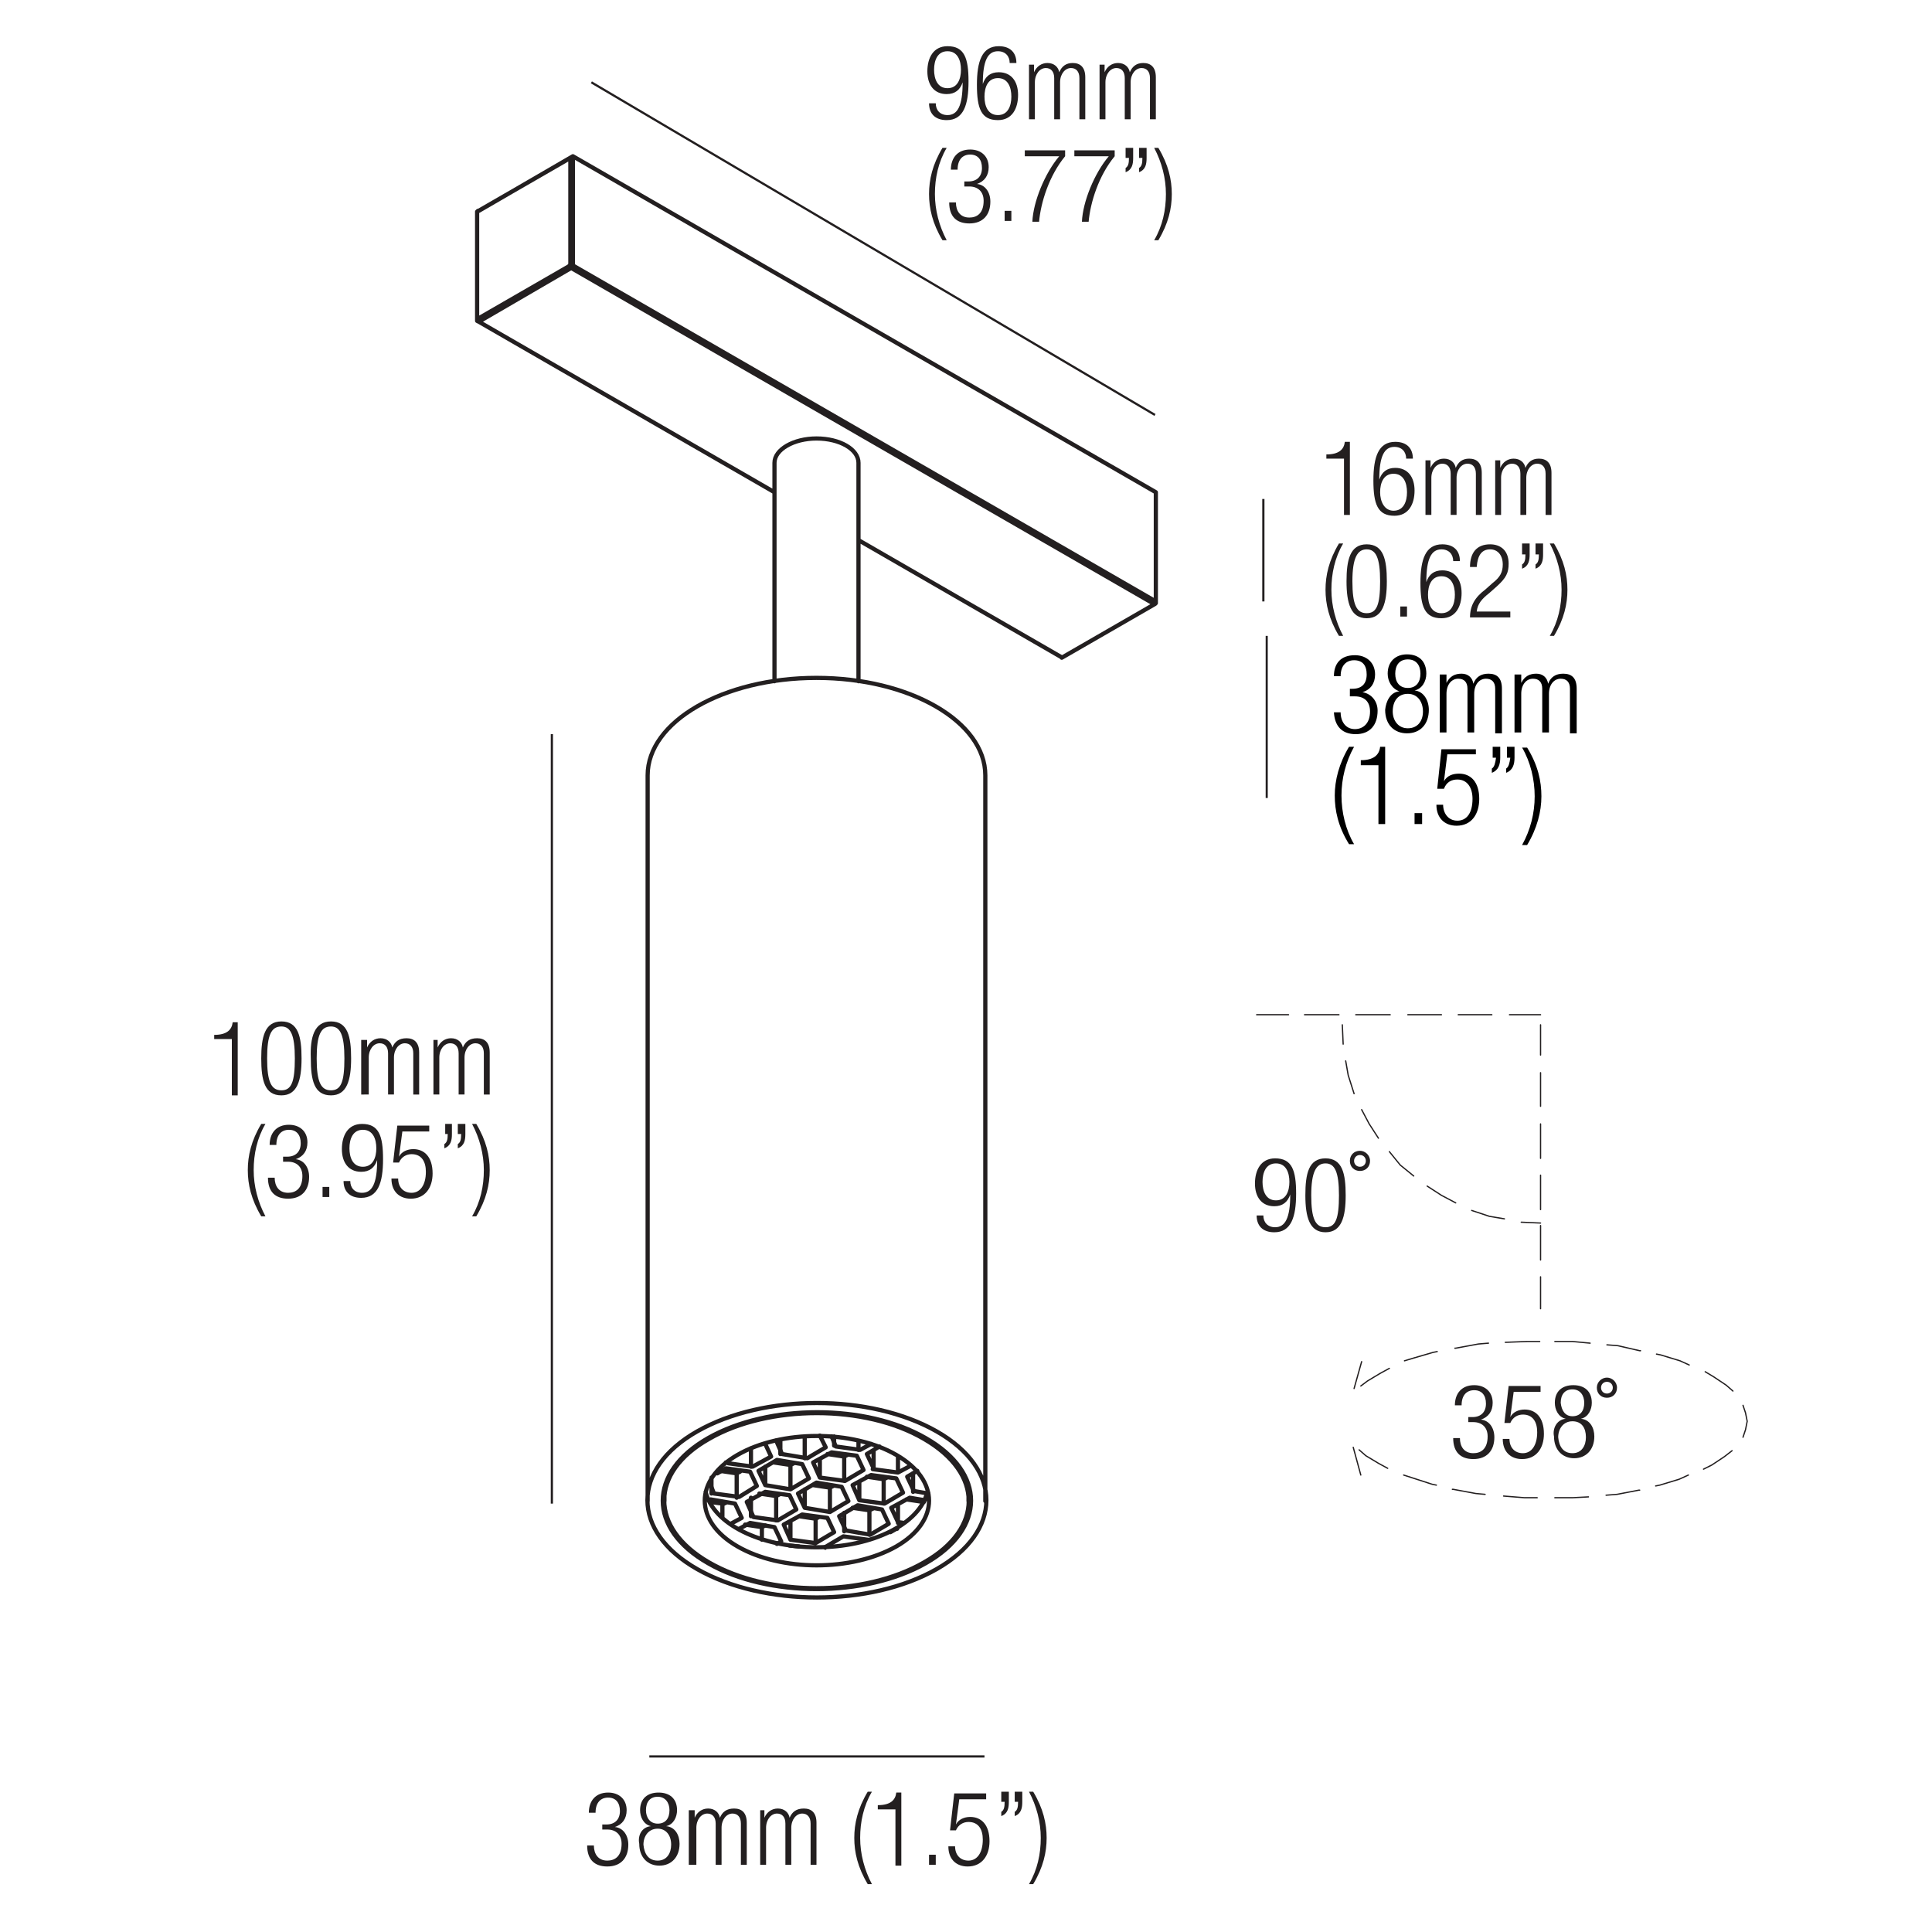 <?xml version="1.0" encoding="utf-8"?>
<!-- Generator: Adobe Illustrator 23.0.1, SVG Export Plug-In . SVG Version: 6.00 Build 0)  -->
<svg version="1.1" id="Layer_1" xmlns="http://www.w3.org/2000/svg" xmlns:xlink="http://www.w3.org/1999/xlink" x="0px" y="0px"
	 viewBox="0 0 230 230" style="enable-background:new 0 0 230 230;" xml:space="preserve">
<style type="text/css">
	.st0{fill:#231F20;}
	.st1{fill:none;stroke:#231F20;stroke-width:0.263;stroke-miterlimit:10;}
	.st2{fill:none;stroke:#231F20;stroke-width:0.15;stroke-linecap:round;stroke-linejoin:round;stroke-miterlimit:10;}
	.st3{fill:none;stroke:#231F20;stroke-width:0.5;stroke-linecap:round;stroke-linejoin:round;stroke-miterlimit:10;}
	.st4{fill:none;stroke:#231F20;stroke-width:0.25;}
</style>
<g>
	<path class="st0" d="M71.8,217.2h0.4c1,0,1.6-0.6,1.6-1.6c0-1-0.5-1.6-1.4-1.6c-0.9,0-1.5,0.6-1.5,1.8h-0.8c0-1.4,0.8-2.4,2.3-2.4
		c1.3,0,2.2,0.8,2.2,2.1c0,1-0.5,1.7-1.4,2v0c1,0.1,1.6,1,1.6,2.1c0,1.6-0.9,2.6-2.5,2.6c-1.5,0-2.4-0.8-2.4-2.5h0.8
		c0,1,0.5,1.8,1.6,1.8c0.9,0,1.7-0.5,1.7-2c0-1.1-0.7-1.7-1.7-1.7h-0.6V217.2z"/>
	<path class="st0" d="M77.5,217.4L77.5,217.4c-0.9-0.2-1.3-1.1-1.3-1.9c0-1.4,0.9-2.1,2.2-2.1c1.3,0,2.2,0.7,2.2,2.1
		c0,0.8-0.4,1.7-1.3,1.9v0c1.1,0.1,1.6,1.1,1.6,2.1c0,1.6-1,2.6-2.4,2.6c-1.4,0-2.4-1-2.4-2.6C75.9,218.5,76.4,217.5,77.5,217.4z
		 M78.3,221.5c1.1,0,1.6-0.9,1.6-1.9c0-1.1-0.6-1.9-1.6-1.9c-1.1,0-1.7,0.9-1.7,1.9C76.7,220.7,77.2,221.5,78.3,221.5z M78.3,217.1
		c0.9,0,1.4-0.6,1.4-1.6c0-0.9-0.5-1.6-1.4-1.6c-0.9,0-1.4,0.6-1.4,1.6C76.9,216.4,77.4,217.1,78.3,217.1z"/>
	<path class="st0" d="M82,215.5h0.7v0.9h0c0.3-0.7,0.9-1.1,1.6-1.1c0.8,0,1.3,0.5,1.4,1.1h0c0.3-0.7,0.8-1.1,1.7-1.1
		c0.9,0,1.5,0.5,1.5,1.7v5h-0.7v-4.9c0-0.8-0.4-1.2-1-1.2c-0.7,0-1.3,0.7-1.3,1.7v4.4h-0.7v-4.9c0-0.8-0.4-1.2-1-1.2
		c-0.7,0-1.3,0.7-1.3,1.7v4.4H82V215.5z"/>
	<path class="st0" d="M90.4,215.5H91v0.9h0c0.3-0.7,0.9-1.1,1.6-1.1c0.8,0,1.3,0.5,1.4,1.1h0c0.3-0.7,0.8-1.1,1.7-1.1
		c0.9,0,1.5,0.5,1.5,1.7v5h-0.7v-4.9c0-0.8-0.4-1.2-1-1.2c-0.7,0-1.3,0.7-1.3,1.7v4.4h-0.7v-4.9c0-0.8-0.4-1.2-1-1.2
		c-0.7,0-1.3,0.7-1.3,1.7v4.4h-0.7V215.5z"/>
	<path class="st0" d="M103.8,213.3c-1,1.7-1.4,3.6-1.4,5.5s0.5,3.8,1.4,5.5h-0.5c-1.2-2-1.6-3.8-1.6-5.5c0-1.7,0.4-3.5,1.6-5.5
		H103.8z"/>
	<path class="st0" d="M106.5,215.4h-2v-0.5c1.5,0,2.1-0.6,2.2-1.5h0.6v8.7h-0.7V215.4z"/>
	<path class="st0" d="M110.6,220.8h0.8v1.2h-0.8V220.8z"/>
	<path class="st0" d="M117.4,213.5v0.7h-3.2l-0.4,3l0,0c0.3-0.6,1-0.9,1.7-0.9c1.3,0,2.3,0.9,2.3,2.9c0,1.7-0.9,3-2.6,3
		c-1.3,0-2.3-0.8-2.3-2.4h0.8c0,1,0.6,1.7,1.6,1.7c1,0,1.7-0.9,1.7-2.5c0-1.2-0.5-2.1-1.7-2.1c-0.6,0-1.2,0.3-1.5,1h-0.7l0.5-4.4
		H117.4z"/>
	<path class="st0" d="M119.3,213.3h0.8v1.2c0,0.7-0.1,1.4-0.9,1.7v-0.5c0.3-0.2,0.4-0.5,0.4-1.2h-0.4V213.3z M120.9,213.3h0.8v1.2
		c0,0.7-0.1,1.4-0.9,1.7v-0.5c0.3-0.2,0.4-0.5,0.4-1.2h-0.4V213.3z"/>
	<path class="st0" d="M122.5,224.3c1-1.7,1.4-3.6,1.4-5.5s-0.5-3.8-1.4-5.5h0.5c1.2,2,1.6,3.8,1.6,5.5c0,1.7-0.4,3.5-1.6,5.5H122.5z
		"/>
</g>
<g>
	<path class="st0" d="M27.5,123.7h-2v-0.5c1.5,0,2.1-0.6,2.2-1.5h0.6v8.7h-0.7V123.7z"/>
	<path class="st0" d="M33.5,121.6c2,0,2.4,1.8,2.4,4.4c0,2.6-0.5,4.4-2.4,4.4c-2,0-2.4-1.8-2.4-4.4
		C31.1,123.5,31.5,121.6,33.5,121.6z M33.5,129.8c1.2,0,1.6-1,1.6-3.8s-0.5-3.8-1.6-3.8c-1.2,0-1.7,1-1.7,3.8S32.3,129.8,33.5,129.8
		z"/>
	<path class="st0" d="M39.4,121.6c2,0,2.4,1.8,2.4,4.4c0,2.6-0.5,4.4-2.4,4.4c-2,0-2.4-1.8-2.4-4.4
		C36.9,123.5,37.4,121.6,39.4,121.6z M39.4,129.8c1.2,0,1.6-1,1.6-3.8s-0.5-3.8-1.6-3.8c-1.2,0-1.7,1-1.7,3.8S38.2,129.8,39.4,129.8
		z"/>
	<path class="st0" d="M43,123.8h0.7v0.9h0c0.3-0.7,0.9-1.1,1.6-1.1c0.8,0,1.3,0.5,1.4,1.1h0c0.3-0.7,0.8-1.1,1.7-1.1
		c0.9,0,1.5,0.5,1.5,1.7v5h-0.7v-4.9c0-0.8-0.4-1.2-1-1.2c-0.7,0-1.3,0.7-1.3,1.7v4.4h-0.7v-4.9c0-0.8-0.4-1.2-1-1.2
		c-0.7,0-1.3,0.7-1.3,1.7v4.4H43V123.8z"/>
	<path class="st0" d="M51.4,123.8h0.7v0.9h0c0.3-0.7,0.9-1.1,1.6-1.1c0.8,0,1.3,0.5,1.4,1.1h0c0.3-0.7,0.8-1.1,1.7-1.1
		c0.9,0,1.5,0.5,1.5,1.7v5h-0.7v-4.9c0-0.8-0.4-1.2-1-1.2c-0.7,0-1.3,0.7-1.3,1.7v4.4h-0.7v-4.9c0-0.8-0.4-1.2-1-1.2
		c-0.7,0-1.3,0.7-1.3,1.7v4.4h-0.7V123.8z"/>
</g>
<g>
	<path class="st0" d="M31.6,133.8c-1,1.7-1.4,3.6-1.4,5.5s0.5,3.8,1.4,5.5h-0.5c-1.2-2-1.6-3.8-1.6-5.5c0-1.7,0.4-3.5,1.6-5.5H31.6z
		"/>
	<path class="st0" d="M33.8,137.7h0.4c1,0,1.6-0.6,1.6-1.6c0-1-0.5-1.6-1.4-1.6c-0.9,0-1.5,0.6-1.5,1.8h-0.8c0-1.4,0.8-2.4,2.3-2.4
		c1.3,0,2.2,0.8,2.2,2.1c0,1-0.5,1.7-1.4,2v0c1,0.1,1.6,1,1.6,2.1c0,1.6-0.9,2.6-2.5,2.6c-1.5,0-2.4-0.8-2.4-2.5h0.8
		c0,1,0.5,1.8,1.6,1.8c0.9,0,1.7-0.5,1.7-2c0-1.1-0.7-1.7-1.7-1.7h-0.6V137.7z"/>
	<path class="st0" d="M38.4,141.3h0.8v1.2h-0.8V141.3z"/>
	<path class="st0" d="M41.7,140.6c0,0.8,0.5,1.4,1.4,1.4c1.2,0,1.8-1.1,1.8-3.9l0,0c-0.3,0.9-0.9,1.4-1.9,1.4
		c-1.5,0-2.3-1.1-2.3-2.7c0-1.6,0.7-3,2.4-3c2,0,2.5,1.4,2.5,4.2c0,2.8-0.6,4.6-2.6,4.6c-1.4,0-2.1-0.8-2.1-2H41.7z M43.2,138.9
		c1.2,0,1.6-1.1,1.6-2.2s-0.4-2.2-1.6-2.2c-1.2,0-1.6,1.1-1.6,2.2S42,138.9,43.2,138.9z"/>
	<path class="st0" d="M51.1,134v0.7h-3.2l-0.4,3l0,0c0.3-0.6,1-0.9,1.7-0.9c1.3,0,2.3,0.9,2.3,2.9c0,1.7-0.9,3-2.6,3
		c-1.3,0-2.3-0.8-2.3-2.4h0.8c0,1,0.6,1.7,1.6,1.7c1,0,1.7-0.9,1.7-2.5c0-1.2-0.5-2.1-1.7-2.1c-0.6,0-1.2,0.3-1.5,1h-0.7l0.5-4.4
		H51.1z"/>
	<path class="st0" d="M53,133.8h0.8v1.2c0,0.7-0.1,1.4-0.9,1.7v-0.5c0.3-0.2,0.4-0.5,0.4-1.2H53V133.8z M54.6,133.8h0.8v1.2
		c0,0.7-0.1,1.4-0.9,1.7v-0.5c0.3-0.2,0.4-0.5,0.4-1.2h-0.4V133.8z"/>
	<path class="st0" d="M56.2,144.8c1-1.7,1.4-3.6,1.4-5.5s-0.5-3.8-1.4-5.5h0.5c1.2,2,1.6,3.8,1.6,5.5c0,1.7-0.4,3.5-1.6,5.5H56.2z"
		/>
</g>
<g>
	<path class="st0" d="M159.9,54.6h-2v-0.5c1.5,0,2.1-0.6,2.2-1.5h0.6v8.7h-0.7V54.6z"/>
	<path class="st0" d="M167.4,54.6c0-0.8-0.5-1.4-1.4-1.4c-1.2,0-1.8,1.1-1.8,3.9l0,0c0.3-0.9,0.9-1.4,1.9-1.4c1.5,0,2.3,1.1,2.3,2.7
		c0,1.6-0.7,3-2.4,3c-2,0-2.5-1.4-2.5-4.2c0-2.8,0.6-4.6,2.6-4.6c1.4,0,2.1,0.8,2.1,2H167.4z M165.9,60.8c1.2,0,1.6-1.1,1.6-2.2
		s-0.4-2.2-1.6-2.2c-1.2,0-1.6,1.1-1.6,2.2S164.8,60.8,165.9,60.8z"/>
	<path class="st0" d="M169.6,54.8h0.7v0.9h0c0.3-0.7,0.9-1.1,1.6-1.1c0.8,0,1.3,0.5,1.4,1.1h0c0.3-0.7,0.8-1.1,1.6-1.1
		c0.9,0,1.5,0.5,1.5,1.7v5h-0.7v-4.9c0-0.8-0.4-1.2-1-1.2c-0.7,0-1.3,0.7-1.3,1.7v4.4h-0.7v-4.9c0-0.8-0.4-1.2-1-1.2
		c-0.7,0-1.3,0.7-1.3,1.7v4.4h-0.7V54.8z"/>
	<path class="st0" d="M177.9,54.8h0.7v0.9h0c0.3-0.7,0.9-1.1,1.6-1.1c0.8,0,1.3,0.5,1.4,1.1h0c0.3-0.7,0.8-1.1,1.6-1.1
		c0.9,0,1.5,0.5,1.5,1.7v5h-0.7v-4.9c0-0.8-0.4-1.2-1-1.2c-0.7,0-1.3,0.7-1.3,1.7v4.4H181v-4.9c0-0.8-0.4-1.2-1-1.2
		c-0.7,0-1.3,0.7-1.3,1.7v4.4h-0.7V54.8z"/>
</g>
<g>
	<path class="st0" d="M159.9,64.7c-1,1.7-1.4,3.6-1.4,5.5s0.5,3.8,1.4,5.5h-0.5c-1.2-2-1.6-3.8-1.6-5.5c0-1.7,0.4-3.5,1.6-5.5H159.9
		z"/>
	<path class="st0" d="M162.7,64.8c2,0,2.4,1.8,2.4,4.4c0,2.6-0.5,4.4-2.4,4.4s-2.4-1.8-2.4-4.4C160.3,66.7,160.7,64.8,162.7,64.8z
		 M162.7,73c1.2,0,1.6-1,1.6-3.8s-0.5-3.8-1.6-3.8s-1.7,1-1.7,3.8S161.5,73,162.7,73z"/>
	<path class="st0" d="M166.7,72.2h0.8v1.2h-0.8V72.2z"/>
	<path class="st0" d="M173,66.8c0-0.8-0.5-1.4-1.4-1.4c-1.2,0-1.8,1.1-1.8,3.9l0,0c0.3-0.9,0.9-1.4,1.9-1.4c1.5,0,2.3,1.1,2.3,2.7
		c0,1.6-0.7,3-2.4,3c-2,0-2.5-1.4-2.5-4.2c0-2.8,0.6-4.6,2.6-4.6c1.4,0,2.1,0.8,2.1,2H173z M171.6,73c1.2,0,1.6-1.1,1.6-2.2
		s-0.4-2.2-1.6-2.2c-1.2,0-1.6,1.1-1.6,2.2S170.4,73,171.6,73z"/>
	<path class="st0" d="M175,67.5c0-1.7,0.8-2.7,2.4-2.7c1.2,0,2.2,0.7,2.2,2.3c0,1.1-0.3,1.7-1.4,2.7l-0.9,0.8
		c-0.9,0.7-1.4,1.3-1.5,2.2h4v0.7H175c0-1.4,0.6-2.4,1.8-3.3l0.9-0.8c0.9-0.7,1.2-1.3,1.2-2.2c0-1.1-0.6-1.8-1.5-1.8
		c-1,0-1.5,0.7-1.6,2.1H175z"/>
	<path class="st0" d="M181.3,64.7h0.8V66c0,0.7-0.1,1.4-0.9,1.7v-0.5c0.3-0.2,0.4-0.5,0.4-1.2h-0.4V64.7z M182.9,64.7h0.8V66
		c0,0.7-0.1,1.4-0.9,1.7v-0.5c0.3-0.2,0.4-0.5,0.4-1.2h-0.4V64.7z"/>
	<path class="st0" d="M184.5,75.7c1-1.7,1.4-3.6,1.4-5.5s-0.5-3.8-1.4-5.5h0.5c1.2,2,1.6,3.8,1.6,5.5c0,1.7-0.4,3.5-1.6,5.5H184.5z"
		/>
</g>
<g>
	<path class="st0" d="M111.4,12.3c0,0.8,0.5,1.4,1.4,1.4c1.2,0,1.8-1.1,1.8-3.9l0,0c-0.3,0.9-0.9,1.4-1.9,1.4
		c-1.5,0-2.3-1.1-2.3-2.7c0-1.6,0.7-3,2.4-3c2,0,2.5,1.4,2.5,4.2c0,2.8-0.6,4.6-2.6,4.6c-1.4,0-2.1-0.8-2.1-2H111.4z M112.8,10.5
		c1.2,0,1.6-1.1,1.6-2.2s-0.4-2.2-1.6-2.2c-1.2,0-1.6,1.1-1.6,2.2S111.6,10.5,112.8,10.5z"/>
	<path class="st0" d="M120.2,7.5c0-0.8-0.5-1.4-1.4-1.4c-1.2,0-1.8,1.1-1.8,3.9l0,0c0.3-0.9,0.9-1.4,1.9-1.4c1.5,0,2.3,1.1,2.3,2.7
		c0,1.6-0.7,3-2.4,3c-2,0-2.5-1.4-2.5-4.2c0-2.8,0.6-4.6,2.6-4.6c1.4,0,2.1,0.8,2.1,2H120.2z M118.8,13.7c1.2,0,1.6-1.1,1.6-2.2
		s-0.4-2.2-1.6-2.2c-1.2,0-1.6,1.1-1.6,2.2S117.6,13.7,118.8,13.7z"/>
	<path class="st0" d="M122.4,7.7h0.7v0.9h0c0.3-0.7,0.9-1.1,1.6-1.1c0.8,0,1.3,0.5,1.4,1.1h0c0.3-0.7,0.8-1.1,1.6-1.1
		c0.9,0,1.5,0.5,1.5,1.7v5h-0.7V9.3c0-0.8-0.4-1.2-1-1.2c-0.7,0-1.3,0.7-1.3,1.7v4.4h-0.7V9.3c0-0.8-0.4-1.2-1-1.2
		c-0.7,0-1.3,0.7-1.3,1.7v4.4h-0.7V7.7z"/>
	<path class="st0" d="M130.8,7.7h0.7v0.9h0c0.3-0.7,0.9-1.1,1.6-1.1c0.8,0,1.3,0.5,1.4,1.1h0c0.3-0.7,0.8-1.1,1.6-1.1
		c0.9,0,1.5,0.5,1.5,1.7v5h-0.7V9.3c0-0.8-0.4-1.2-1-1.2c-0.7,0-1.3,0.7-1.3,1.7v4.4h-0.7V9.3c0-0.8-0.4-1.2-1-1.2
		c-0.7,0-1.3,0.7-1.3,1.7v4.4h-0.7V7.7z"/>
</g>
<g>
	<path class="st0" d="M112.7,17.6c-1,1.7-1.4,3.6-1.4,5.5s0.5,3.8,1.4,5.5h-0.5c-1.2-2-1.6-3.8-1.6-5.5c0-1.7,0.4-3.5,1.6-5.5H112.7
		z"/>
	<path class="st0" d="M114.9,21.6h0.4c1,0,1.6-0.6,1.6-1.6c0-1-0.5-1.6-1.4-1.6c-0.9,0-1.5,0.6-1.5,1.8h-0.8c0-1.4,0.8-2.4,2.3-2.4
		c1.3,0,2.2,0.8,2.2,2.1c0,1-0.5,1.7-1.4,2v0c1,0.1,1.6,1,1.6,2.1c0,1.6-0.9,2.6-2.5,2.6c-1.5,0-2.4-0.8-2.4-2.5h0.8
		c0,1,0.5,1.8,1.6,1.8c0.9,0,1.7-0.5,1.7-2c0-1.1-0.7-1.7-1.7-1.7h-0.6V21.6z"/>
	<path class="st0" d="M119.6,25.1h0.8v1.2h-0.8V25.1z"/>
	<path class="st0" d="M121.9,17.9h4.9v0.7c-1.9,2.3-2.9,5.5-3.1,7.8h-0.8c0.1-2.4,1.5-5.8,3.2-7.8h-4.1V17.9z"/>
	<path class="st0" d="M127.8,17.9h4.9v0.7c-1.9,2.3-2.9,5.5-3.1,7.8h-0.8c0.1-2.4,1.5-5.8,3.2-7.8h-4.1V17.9z"/>
	<path class="st0" d="M134.1,17.6h0.8v1.2c0,0.7-0.1,1.4-0.9,1.7v-0.5c0.3-0.2,0.4-0.5,0.4-1.2h-0.4V17.6z M135.7,17.6h0.8v1.2
		c0,0.7-0.1,1.4-0.9,1.7v-0.5c0.3-0.2,0.4-0.5,0.4-1.2h-0.4V17.6z"/>
	<path class="st0" d="M137.4,28.6c1-1.7,1.4-3.6,1.4-5.5s-0.5-3.8-1.4-5.5h0.5c1.2,2,1.6,3.8,1.6,5.5c0,1.7-0.4,3.5-1.6,5.5H137.4z"
		/>
</g>
<path class="st1" d="M117.2,209.1H77.3 M137.5,49.4L70.4,9.8 M65.7,87.4v91.6 M150.4,59.4v12.2"/>
<g>
	<path class="st0" d="M174.9,168.7h0.4c1,0,1.6-0.6,1.6-1.6c0-1-0.5-1.6-1.4-1.6c-0.9,0-1.5,0.6-1.5,1.8h-0.8c0-1.4,0.8-2.4,2.3-2.4
		c1.3,0,2.2,0.8,2.2,2.1c0,1-0.5,1.7-1.4,2v0c1,0.1,1.6,1,1.6,2.1c0,1.6-0.9,2.6-2.5,2.6c-1.5,0-2.4-0.8-2.4-2.5h0.8
		c0,1,0.5,1.8,1.6,1.8c0.9,0,1.7-0.5,1.7-2c0-1.1-0.7-1.7-1.7-1.7h-0.6V168.7z"/>
	<path class="st0" d="M183.4,165v0.7h-3.2l-0.4,3l0,0c0.3-0.6,1-0.9,1.7-0.9c1.3,0,2.3,0.9,2.3,2.9c0,1.7-0.9,3-2.6,3
		c-1.3,0-2.3-0.8-2.3-2.4h0.8c0,1,0.6,1.7,1.6,1.7s1.7-0.9,1.7-2.5c0-1.2-0.5-2.1-1.7-2.1c-0.6,0-1.2,0.3-1.5,1h-0.7l0.5-4.4H183.4z
		"/>
	<path class="st0" d="M186.4,168.9L186.4,168.9c-0.9-0.2-1.3-1.1-1.3-1.9c0-1.4,0.9-2.1,2.2-2.1c1.3,0,2.2,0.7,2.2,2.1
		c0,0.8-0.4,1.7-1.3,1.9v0c1.1,0.1,1.6,1.1,1.6,2.1c0,1.6-1,2.6-2.4,2.6c-1.4,0-2.4-1-2.4-2.6C184.8,170.1,185.3,169,186.4,168.9z
		 M187.2,173c1.1,0,1.6-0.9,1.6-1.9c0-1.1-0.5-1.9-1.6-1.9c-1.1,0-1.7,0.9-1.7,1.9C185.6,172.2,186.1,173,187.2,173z M187.2,168.6
		c0.9,0,1.4-0.6,1.4-1.6c0-0.9-0.5-1.6-1.4-1.6c-0.9,0-1.4,0.6-1.4,1.6C185.9,167.9,186.3,168.6,187.2,168.6z"/>
	<path class="st0" d="M191.3,164c0.6,0,1.2,0.5,1.2,1.2s-0.5,1.2-1.2,1.2s-1.2-0.5-1.2-1.2S190.7,164,191.3,164z M191.3,165.9
		c0.4,0,0.7-0.3,0.7-0.7s-0.3-0.7-0.7-0.7s-0.7,0.3-0.7,0.7S190.9,165.9,191.3,165.9z"/>
</g>
<g>
	<path class="st0" d="M150.4,144.7c0,0.8,0.5,1.4,1.4,1.4c1.2,0,1.8-1.1,1.8-3.9l0,0c-0.3,0.9-0.9,1.4-1.9,1.4
		c-1.5,0-2.3-1.1-2.3-2.7c0-1.6,0.7-3,2.4-3c2,0,2.5,1.4,2.5,4.2c0,2.8-0.6,4.6-2.6,4.6c-1.4,0-2.1-0.8-2.1-2H150.4z M151.9,142.9
		c1.2,0,1.6-1.1,1.6-2.2s-0.4-2.2-1.6-2.2c-1.2,0-1.6,1.1-1.6,2.2S150.7,142.9,151.9,142.9z"/>
	<path class="st0" d="M157.8,137.9c2,0,2.4,1.8,2.4,4.4c0,2.6-0.5,4.4-2.4,4.4s-2.4-1.8-2.4-4.4
		C155.4,139.7,155.8,137.9,157.8,137.9z M157.8,146.1c1.2,0,1.6-1,1.6-3.8s-0.5-3.8-1.6-3.8s-1.7,1-1.7,3.8S156.6,146.1,157.8,146.1
		z"/>
	<path class="st0" d="M161.9,137c0.6,0,1.2,0.5,1.2,1.2s-0.5,1.2-1.2,1.2s-1.2-0.5-1.2-1.2S161.2,137,161.9,137z M161.9,138.9
		c0.4,0,0.7-0.3,0.7-0.7s-0.3-0.7-0.7-0.7s-0.7,0.3-0.7,0.7S161.5,138.9,161.9,138.9z"/>
</g>
<path class="st2" d="M183.4,125.6V122 M183.4,131.7v-4 M183.4,137.9v-4.1 M183.4,144v-4.1 M183.4,150v-4.1 M183.4,155.8V152
	 M153.4,120.8h-3.8 M159.4,120.8h-4.1 M165.5,120.8h-4.1 M171.6,120.8h-4 M177.6,120.8h-4 M183.4,120.8h-3.7 M161.2,165.3l0.9-3.2
	 M165.4,162.9l-1.1,0.6l-1.5,0.9l-0.8,0.6 M171.1,160.9l-0.5,0.1l-2.4,0.7l-1,0.3 M177.2,159.9L176,160l-2.7,0.5h-0.1 M183.3,159.7
	h-1.5l-2.6,0.1 M189.3,159.9l-2.1-0.2h-2.1 M195.3,160.8h-0.1l-2.6-0.6l-1.3-0.1 M201.1,162.5l-1.1-0.5l-2.3-0.7l-0.5-0.1
	 M206.3,165.6l-0.8-0.7l-1.5-1l-1-0.6 M207.5,171.1l0.3-0.9l0.2-1l-0.2-1l-0.3-0.9 M202.8,174.9l1-0.5l1.5-1l0.9-0.7 M197.1,176.9
	l0.5-0.1l2.3-0.7l1.1-0.5 M191.2,178l1.3-0.1l2.6-0.5h0.1 M185.1,178.3h2.1l1.9-0.1 M179,178.1l2.5,0.2h1.5 M172.9,177.3h0.1
	l2.7,0.5l1.1,0.1 M167.1,175.6l3.4,1.1l0.5,0.1 M161.8,172.6l0.8,0.7l1.5,0.9l1.1,0.6 M162,175.6l-0.9-3.3 M181.1,145.5l2.3,0.1
	 M175.2,144.1l2.1,0.7l1.8,0.3 M169.9,141.2l1.7,1.1l1.7,0.9 M165.4,137.1l1.3,1.6l1.6,1.3 M162.1,132.1l0.9,1.7l1.1,1.7
	 M160.2,126.3l0.3,1.7l0.7,2.2 M159.8,122l0.1,2.3"/>
<path class="st3" d="M84.6,178.5l2.9,0.5l0.8,1.7l-1.3,0.7 M94,184L94,184l1.1,0.1 M106,182.4l0.7-0.4l0.1,0 M110.5,177.8l-1.7-0.3
	l-0.8-1.7l1.2-0.7 M103.7,171.9l-1.3,0.7l-2.9-0.4L99,171 M88,182l1.3-0.7l2.9,0.5l0.8,1.7l-0.5,0.3 M88.9,178.8l2.2-1.2L94,178
	l0.8,1.7l-2.2,1.3l-2.9-0.4L88.9,178.8z M85.4,175.4l1-0.6l2.9,0.4l0.8,1.7l-2.1,1.3l-3-0.4l-0.4-1 M97.6,170.9l0.7,1.4l-2.2,1.3
	l-3-0.5l-0.7-1.6 M84.6,178.6L84.6,178.6"/>
<polygon points="86.7,173.9 86.6,173.9 86.5,174 86.5,174.1 86.5,174.2 86.6,174.3 86.7,174.3 86.7,174.3 86.9,174.3 86.9,174.2 
	86.9,174.1 86.9,174 86.9,173.9 86.7,173.9 "/>
<path class="st3" d="M98.2,184.2l2.2-1.3l2.9,0.4v0 M99.9,180.5l2.2-1.3l2.9,0.5l0.8,1.7l-2.2,1.3l-2.9-0.5L99.9,180.5z M91.1,171.9
	l0.7,1.5l-2.2,1.2l-2.9-0.4"/>
<polygon points="98.2,184 98.1,184 98,184.1 98,184.2 98,184.3 98.1,184.4 98.2,184.5 98.3,184.5 98.4,184.4 98.4,184.3 98.5,184.2 
	98.4,184.1 98.4,184 98.3,184 "/>
<g>
	<path class="st3" d="M115.3,177.1v1.6 M79.1,177.1v1.6 M110,171.3c7.1,4.1,7.1,10.7,0,14.7c-7.1,4.1-18.5,4.1-25.6,0
		c-7.1-4.1-7.1-10.7,0-14.7C91.5,167.2,103,167.2,110,171.3 M87.8,184.1c-5.2-3-5.2-7.9,0-10.9c5.2-3,13.7-3,18.9,0
		c5.2,3,5.2,7.9,0,10.9C101.4,187.1,93,187.1,87.8,184.1 M110.4,177.6c-0.9,3.8-6.5,6.6-13.2,6.6c-6.7,0-12.3-2.8-13.2-6.6
		 M92.2,55.1c0-1.6,2.3-2.9,5-2.9c2.8,0,5,1.3,5,2.9 M57,25.1l11.2-6.5l69.4,40 M67.9,18.8l-11.1,6.4V38 M102.2,64.3l24.1,13.9
		 M57,38.3l35.2,20.3 M137.6,71.6v-13 M67.9,31.6V18.8l0.3-0.2 M68.2,18.6v13 M56.8,38l11.1-6.4 M68,31.9L57,38.3 M68.2,31.6
		l69.4,40 M68,31.9l0.1-0.3h-0.3L68,31.9l69.4,40 M137.5,71.9l0.1-0.1v-0.2L137.5,71.9l-11.1,6.4 M57,38.3L56.8,38v0.2L57,38.3z
		 M56.8,25.2l0.1-0.1 M117.3,92.3v86.4 M77.1,92.3v86.4 M111.5,170.4c7.9,4.5,7.9,11.9,0,16.4c-7.9,4.5-20.6,4.5-28.5,0
		c-7.9-4.5-7.9-11.9,0-16.4C90.9,165.9,103.6,165.9,111.5,170.4 M77.1,92.3c0-6.4,9-11.6,20.1-11.6c11.1,0,20.1,5.2,20.1,11.6
		 M84.3,186.1c-7.2-4.1-7.2-10.8,0-14.9c7.2-4.1,18.8-4.1,25.9,0c7.2,4.1,7.2,10.8,0,14.9C103,190.2,91.4,190.2,84.3,186.1
		 M102.2,55.1v26 M92.2,55.1v26 M92.2,55.1c0-1.6,2.3-2.9,5-2.9c2.8,0,5,1.3,5,2.9 M99.3,171v1.1 M104,172.7v2.2 M103.2,175.8l2,0.3
		 M102.3,176.4v2.2 M107.9,178.5l2,0.3 M106.9,179.1v2.2 M108.7,175.4v2.2 M92.1,174.1l2,0.3 M91.1,174.6v2.2 M96.8,176.8l2,0.3
		 M95.8,177.3v2.2 M98.5,173.1l2,0.3 M97.6,173.7v2.2 M95.1,180.5l2,0.3 M94.1,181.1v2.2 M101.5,179.5l2,0.3 M100.5,180.1v2.2
		 M84.5,178.8l1.5,0.2 M88.7,181.5l2,0.3 M90.4,177.8l2,0.3 M89.4,178.3v2.2 M85.7,175.1l2,0.3 M84.7,175.9v1.9 M86.4,174.1
		L86.4,174.1 M92.9,171.4v1.7 M102.2,171.5v1.1 M106.9,173.4v1.9 M105.6,175.9l-0.4,0.2v2.9 M110,178.8L110,178.8l-0.1,0.1
		 M94.5,174.2l-0.4,0.2v2.9 M99.2,176.9l-0.4,0.2v2.9 M100.9,173.2l-0.4,0.2v2.9 M97.5,180.6l-0.4,0.2v2.9 M103.9,179.6l-0.4,0.2
		v2.9 M86.4,178.9l-0.4,0.2v1.6 M91.1,181.6l-0.4,0.2v1.5 M92.8,177.9l-0.4,0.2v2.9 M88.1,175.2l-0.4,0.2v2.9 M89.4,172.4v2.2
		 M95.8,171v2.6 M104,174.8l-0.8-1.7l1.5-0.9 M108.4,174.5l-1.5,0.8l-3-0.4 M101.5,176.8l2.2-1.2l3,0.4l0.8,1.7l-2.2,1.3l-3-0.4
		L101.5,176.8z M106.9,181.2l-0.8-1.7l2.2-1.2l1.8,0.3 M107.6,181.3l-0.7-0.1 M90.3,175.1l2.2-1.3l3,0.5l0.8,1.7l-2.2,1.3l-3-0.5
		L90.3,175.1z M95,177.8l2.2-1.3l3,0.5l0.8,1.7l-2.2,1.3l-3-0.5L95,177.8z M96.8,174.1l2.2-1.2l3,0.4l0.8,1.7l-2.2,1.3l-3-0.4
		L96.8,174.1z M93.3,181.5l2.2-1.2l3,0.4l0.8,1.7l-2.2,1.3l-3-0.4L93.3,181.5z"/>
</g>
<line class="st4" x1="150.8" y1="75.7" x2="150.8" y2="95"/>
<g>
	<path d="M160.6,82h0.4c1.1,0,1.7-0.6,1.7-1.7c0-1.1-0.5-1.7-1.5-1.7c-0.9,0-1.6,0.6-1.6,1.9h-0.8c0-1.5,0.8-2.5,2.5-2.5
		c1.4,0,2.4,0.9,2.4,2.3c0,1-0.5,1.8-1.5,2.1v0c1.1,0.2,1.8,1.1,1.8,2.2c0,1.7-0.9,2.8-2.6,2.8c-1.6,0-2.5-0.9-2.6-2.6h0.8
		c0,1.1,0.6,2,1.7,2c0.9,0,1.8-0.6,1.8-2.1c0-1.2-0.7-1.8-1.8-1.8h-0.6V82z"/>
	<path d="M166.6,82.3L166.6,82.3c-0.9-0.3-1.4-1.2-1.4-2.1c0-1.5,1-2.3,2.3-2.3c1.4,0,2.3,0.8,2.3,2.3c0,0.9-0.5,1.8-1.4,2v0
		c1.1,0.1,1.7,1.2,1.7,2.3c0,1.7-1,2.8-2.6,2.8c-1.5,0-2.6-1-2.6-2.8C165,83.5,165.5,82.4,166.6,82.3z M167.6,86.7
		c1.2,0,1.8-0.9,1.8-2c0-1.1-0.6-2.1-1.8-2.1s-1.8,0.9-1.8,2.1C165.8,85.7,166.4,86.7,167.6,86.7z M167.6,81.9c1,0,1.5-0.7,1.5-1.7
		c0-1-0.5-1.7-1.5-1.7c-1,0-1.5,0.7-1.5,1.7C166.1,81.2,166.6,81.9,167.6,81.9z"/>
	<path d="M171.5,80.3h0.7v1h0c0.4-0.8,1-1.1,1.8-1.1c0.8,0,1.3,0.5,1.4,1.2h0c0.3-0.8,0.9-1.2,1.8-1.2c1,0,1.6,0.5,1.6,1.8v5.3H178
		V82c0-0.8-0.4-1.2-1.1-1.2c-0.8,0-1.4,0.7-1.4,1.8v4.6h-0.8V82c0-0.8-0.4-1.2-1.1-1.2c-0.8,0-1.4,0.7-1.4,1.8v4.6h-0.8V80.3z"/>
	<path d="M180.4,80.3h0.7v1h0c0.4-0.8,1-1.1,1.8-1.1c0.8,0,1.3,0.5,1.4,1.2h0c0.3-0.8,0.9-1.2,1.8-1.2c1,0,1.6,0.5,1.6,1.8v5.3h-0.8
		V82c0-0.8-0.4-1.2-1.1-1.2c-0.8,0-1.4,0.7-1.4,1.8v4.6h-0.8V82c0-0.8-0.4-1.2-1.1-1.2c-0.8,0-1.4,0.7-1.4,1.8v4.6h-0.8V80.3z"/>
	<path d="M161.2,88.9c-1,1.8-1.5,3.8-1.5,5.8s0.5,4.1,1.5,5.8h-0.6c-1.3-2.1-1.7-4-1.7-5.8c0-1.8,0.5-3.8,1.7-5.8H161.2z"/>
	<path d="M164.1,91.1H162v-0.6c1.5,0,2.2-0.6,2.3-1.6h0.6v9.2h-0.8V91.1z"/>
	<path d="M168.4,96.8h0.9v1.3h-0.9V96.8z"/>
	<path d="M175.7,89.1v0.7h-3.4l-0.4,3.2l0,0c0.4-0.7,1.1-0.9,1.8-0.9c1.4,0,2.4,1,2.4,3c0,1.8-0.9,3.2-2.7,3.2
		c-1.4,0-2.4-0.9-2.4-2.5h0.8c0,1,0.6,1.9,1.7,1.9c1.1,0,1.8-0.9,1.8-2.6c0-1.3-0.6-2.3-1.8-2.3c-0.7,0-1.3,0.3-1.6,1.1h-0.8
		l0.5-4.7H175.7z"/>
	<path d="M177.7,88.9h0.9v1.3c0,0.8-0.2,1.5-1,1.8v-0.5c0.3-0.2,0.4-0.6,0.5-1.3h-0.4V88.9z M179.4,88.9h0.9v1.3
		c0,0.8-0.2,1.5-1,1.8v-0.5c0.3-0.2,0.4-0.6,0.5-1.3h-0.4V88.9z"/>
	<path d="M181.2,100.6c1-1.8,1.5-3.8,1.5-5.8s-0.5-4.1-1.5-5.8h0.6c1.3,2.1,1.7,4,1.7,5.8c0,1.8-0.5,3.8-1.7,5.8H181.2z"/>
</g>
</svg>
